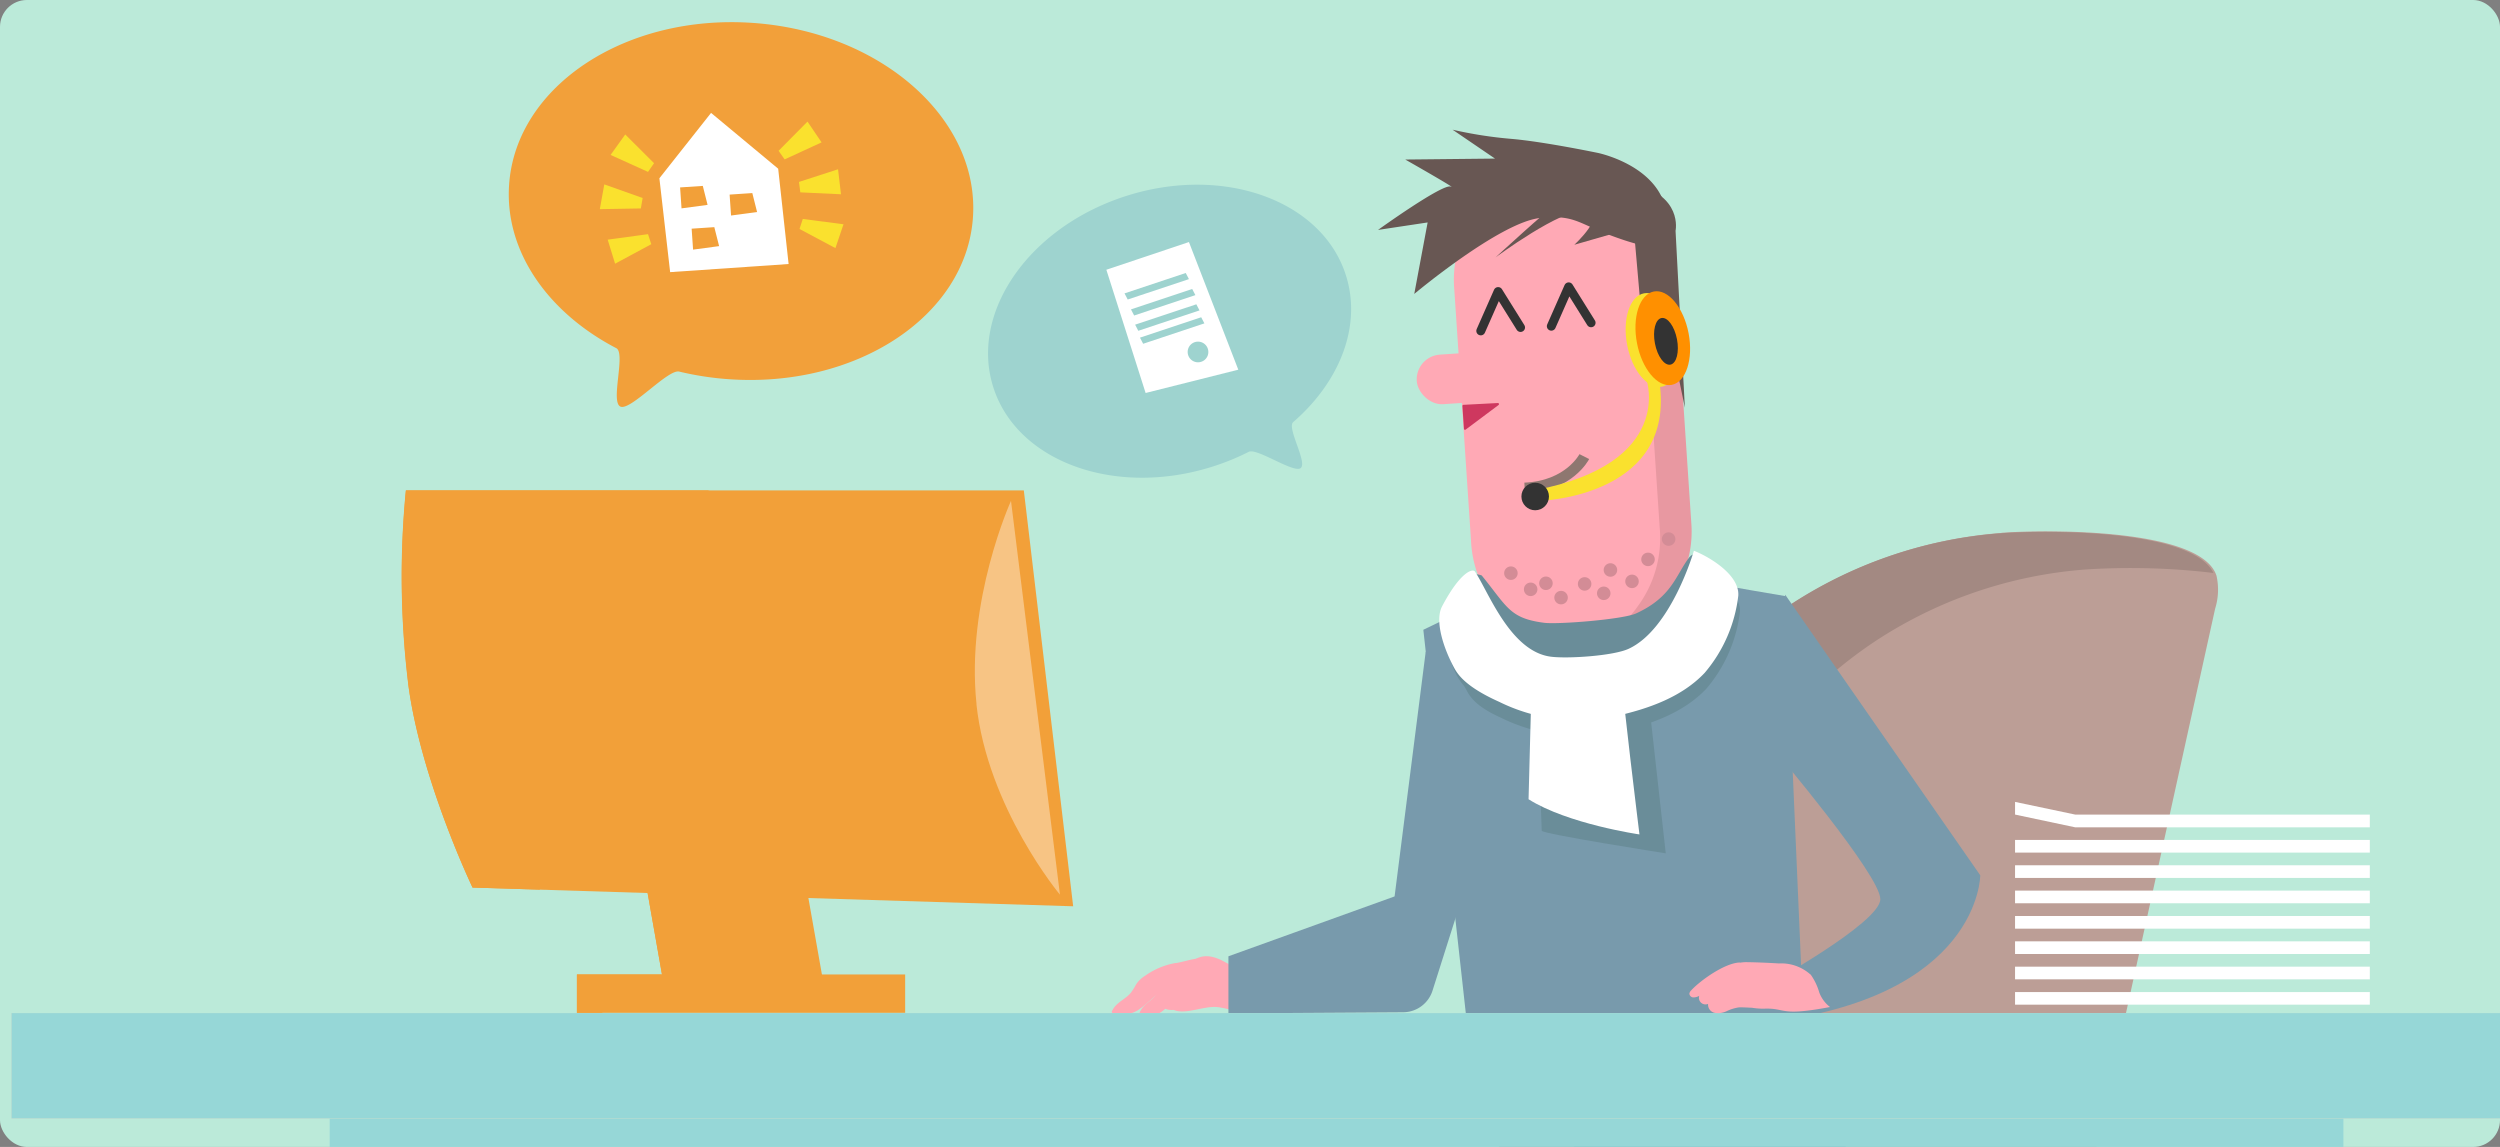 <svg xmlns="http://www.w3.org/2000/svg" xmlns:xlink="http://www.w3.org/1999/xlink" width="279" height="128" viewBox="0 0 279 128">
  <rect x="0" y="0" width="279" height="128" fill="#808080" stroke="none"/>
  <defs>
    <clipPath id="clip-path">
      <rect id="Rectangle_2439" data-name="Rectangle 2439" width="279" height="128" rx="3" fill="none"/>
    </clipPath>
    <clipPath id="clip-path-2">
      <path id="Tracé_6893" data-name="Tracé 6893" d="M208.626,67.38a9.984,9.984,0,0,1,.338,4.647,9.96,9.96,0,0,1-2.337,3.812c-1,1.173-1.99,2.355-2.985,3.527-.506.6-1.155,1.244-1.919,1.1-.658-.124-1.057-.791-1.368-1.386-.658-1.279-1.324-2.559-1.981-3.838a9.968,9.968,0,0,1-1.146-2.932c-.284-1.7.3-3.421.2-5.136-.178-2.994-2.408-5.793-1.795-8.734.409-1.946,1.973-3.4,3.456-4.727,1.226-1.093-.391-7.917,1.333-8.095,1.795-.2,4.914,7.721,5.233,9.081q1.493,6.344,2.977,12.679Z" transform="translate(-195.52 -45.616)" fill="none"/>
    </clipPath>
    <clipPath id="clip-path-3">
      <path id="Tracé_6898" data-name="Tracé 6898" d="M201.494,65.083a7.224,7.224,0,0,1-2.968,2.31q-2.319,1.2-4.691,2.275a4.313,4.313,0,0,1-2.319.56c-1.422-.2-2.275-1.662-2.728-3.021a48.137,48.137,0,0,1-1.484-7.988c-.391-2.523-.96-5.02-1.12-7.57a13.683,13.683,0,0,1,1.324-7.437,7.578,7.578,0,0,1,6.042-4.132,7.429,7.429,0,0,1,5.491,2.364,12.426,12.426,0,0,1,2.879,5.367,19.132,19.132,0,0,1,.231,9.347,7.686,7.686,0,0,0-.142,3.59,6.173,6.173,0,0,1-.506,4.327Z" transform="translate(-186.139 -40.074)" fill="none"/>
    </clipPath>
    <clipPath id="clip-path-4">
      <path id="Tracé_6912" data-name="Tracé 6912" d="M191.689,68.182a.651.651,0,0,0,.222.071c.444.071.826-.311,1.137-.578a9.41,9.41,0,0,0,1.022-1.04,28.537,28.537,0,0,0,2.115-2.719c.329-.48.649-.969.951-1.475.133-.222.267-.444.382-.675a4.069,4.069,0,0,1,.213-.586,15.987,15.987,0,0,1-3.892,2.141,8.311,8.311,0,0,1-2.132.462,6.519,6.519,0,0,1-1.493-.169,8.268,8.268,0,0,1-.844-.3s.3.889.329,1.075c.187,1.342.666,3.11,1.981,3.776Z" transform="translate(-189.37 -61.18)" fill="none"/>
    </clipPath>
  </defs>
  <g id="Etape_4" data-name="Etape 4" clip-path="url(#clip-path)">
    <g id="Rectangle_909" transform="translate(-2.515 -68.017)">
      <rect id="Rectangle_2426" data-name="Rectangle 2426" width="284.02" height="284.02" rx="1.98" fill="#bbead9"/>
    </g>
    <path id="Tracé_6887" data-name="Tracé 6887" d="M244.25,66.918a49.633,49.633,0,0,0-23.724,8.157c-10.183,6.868-17.486,17.362-22.453,28.593s-7.792,23.271-10.582,35.23a613.627,613.627,0,0,0,66.169,2.008q7.224-32.774,14.448-65.538a7.108,7.108,0,0,0,.151-3.679c-1.768-5.411-19.494-5.136-24-4.789Z" transform="translate(-20.899 -7.439)" fill="#bc9e96"/>
    <path id="Tracé_6888" data-name="Tracé 6888" d="M244.11,66.961a49.633,49.633,0,0,0-23.724,8.157C210.2,81.986,202.9,92.479,197.932,103.711s-7.792,23.271-10.582,35.23c3.439.293,6.886.5,10.325.737,2.559-10.867,5.3-21.725,9.8-31.925,4.967-11.231,12.271-21.734,22.453-28.593A49.446,49.446,0,0,1,253.652,71a77.971,77.971,0,0,1,14.252.391c-2.443-5.029-19.406-4.771-23.8-4.425Z" transform="translate(-20.883 -7.447)" fill="#a38982"/>
    <path id="Tracé_6889" data-name="Tracé 6889" d="M169.026,160.992l.347,1.235-1.031.889-4.532,48.079s.151.586,2.826,1.04,2.692-.711,2.692-.711l8.61-41.121-.2-1.04,1.093-.275.5-.764,32.8-16.58-9.445-14.812L169.026,161Z" transform="translate(-18.259 -15.263)" fill="#48627e"/>
    <path id="Tracé_6890" data-name="Tracé 6890" d="M205.649,54.71c-.32-1.368-3.439-9.276-5.233-9.081-1.715.187-.107,7-1.333,8.095-1.484,1.324-3.048,2.781-3.456,4.727-.613,2.941,1.617,5.731,1.795,8.734.1,1.715-.48,3.439-.2,5.136a10.378,10.378,0,0,0,1.146,2.932c.658,1.279,1.324,2.559,1.981,3.838.311.6.7,1.262,1.368,1.386.764.142,1.422-.506,1.919-1.1,1-1.173,1.99-2.355,2.985-3.527a9.96,9.96,0,0,0,2.337-3.812,9.983,9.983,0,0,0-.338-4.647q-1.479-6.344-2.977-12.679Z" transform="translate(-21.794 -5.086)" fill="#f7b58a"/>
    <path id="Tracé_6891" data-name="Tracé 6891" d="M223.977,128.829l-16.047,6a16.167,16.167,0,0,0-1.653,7.792c1.964,1.59,8,6.264,8,6.264l13.177,15.309s1.777-21.965,1.475-22.738l-4.958-12.635Z" transform="translate(-22.99 -14.359)" fill="#48627e"/>
    <g id="Groupe_3522" data-name="Groupe 3522" transform="translate(173.727 40.531)" clip-path="url(#clip-path-2)">
      <path id="Tracé_6892" data-name="Tracé 6892" d="M207.392,60.714a24.778,24.778,0,0,0-1.822-3.021c-.347-.489-1.555-2.6-2.026-1.333a13.924,13.924,0,0,0-.382,2.284c-.133.782-.258,1.573-.391,2.355a19.318,19.318,0,0,1-.8,3.474,6.326,6.326,0,0,1-2,2.9c-.666.515-1.466.835-2.115,1.368a2.221,2.221,0,0,0-.915,2.2,7.1,7.1,0,0,0,2.577-.906,3.631,3.631,0,0,1,2.648-.409,2.814,2.814,0,0,1,1.7,2.586,8.5,8.5,0,0,1-.684,3.19c2.808-.942,4.816-3.376,6.664-5.7a2.594,2.594,0,0,0,.622-1.12,2.533,2.533,0,0,0-.258-1.315,65.451,65.451,0,0,0-2.817-6.549Z" transform="translate(-195.672 -46.769)" fill="#f18d6d"/>
    </g>
    <path id="Tracé_6894" data-name="Tracé 6894" d="M209.16,69.04c.089,1.9-6.78,8.139-6.78,8.139s2.257,1.182,5.154,2.639c.809-2.648,7.224-6.326,7.224-6.326a12.309,12.309,0,0,1-5.589-4.452Z" transform="translate(-22.558 -7.696)" fill="#6bbfcd"/>
    <path id="Tracé_6895" data-name="Tracé 6895" d="M197,72.819c-.027,1.448-3.19,4.8-3.19,4.8s0,.24,1.084.906,2.141,3.75,2.141,3.75l4.514-4.674c-.3.258-3.981-3.332-4.549-4.789Z" transform="translate(-21.603 -8.116)" fill="#6bbfcd"/>
    <path id="Tracé_6896" data-name="Tracé 6896" d="M199.032,42.453a7.364,7.364,0,0,0-5.491-2.364,7.578,7.578,0,0,0-6.042,4.132,13.779,13.779,0,0,0-1.324,7.437c.16,2.55.737,5.047,1.12,7.57a47.24,47.24,0,0,0,1.484,7.988c.453,1.359,1.306,2.826,2.728,3.021a4.332,4.332,0,0,0,2.319-.56c1.582-.72,3.145-1.484,4.691-2.275a7.224,7.224,0,0,0,2.968-2.31,6.168,6.168,0,0,0,.507-4.327,7.686,7.686,0,0,1,.142-3.59,19.132,19.132,0,0,0-.231-9.347,12.425,12.425,0,0,0-2.879-5.367Z" transform="translate(-20.747 -4.468)" fill="#f7b58a"/>
    <g id="Groupe_3523" data-name="Groupe 3523" transform="translate(165.391 35.607)" clip-path="url(#clip-path-3)">
      <path id="Tracé_6897" data-name="Tracé 6897" d="M199.743,42.666a17.82,17.82,0,0,0-6.22-1.848,7.467,7.467,0,0,0-5.953,2.106,8.211,8.211,0,0,0-1.848,4.114,22.831,22.831,0,0,0-.275,2.346c-.027.373.071,1.9-.187,2.15,1.59-1.528,2.71-4.691,4.3-6.229,2.053-1.99,7.117-3.27,8.663.684.426,1.084.382,2.248.826,3.332a.5.5,0,0,0,.187.275c.409.284,1.111-.96,1.333-1.2a13.806,13.806,0,0,1,.311,4.229,10.012,10.012,0,0,0,1.511-2.577,9.14,9.14,0,0,0,.364-2.861,5.115,5.115,0,0,0-.471-2.586,5.262,5.262,0,0,0-2.541-1.919Z" transform="translate(-186.041 -40.155)" fill="#f18d6d"/>
    </g>
    <path id="Tracé_6899" data-name="Tracé 6899" d="M204.833,52.88a2.513,2.513,0,1,0,2.186,2.541A2.375,2.375,0,0,0,204.833,52.88Z" transform="translate(-22.577 -5.894)" fill="#f7b58a"/>
    <path id="Tracé_6900" data-name="Tracé 6900" d="M204.484,54.632a1.272,1.272,0,0,1,.578.6,1.172,1.172,0,0,1,.133.666,1.2,1.2,0,0,1-.16.666,1.252,1.252,0,0,1-.6.578.971.971,0,0,0,1.048-.178,1.422,1.422,0,0,0,.044-2.106.983.983,0,0,0-1.04-.222Z" transform="translate(-22.788 -6.082)" fill="#f18d6d"/>
    <path id="Tracé_6901" data-name="Tracé 6901" d="M188.171,52.21c-.613.044-1.031,1.057-.933,2.248s.675,2.124,1.279,2.07,1.031-1.057.933-2.248S188.784,52.156,188.171,52.21Z" transform="translate(-20.869 -5.819)" fill="#fff"/>
    <path id="Tracé_6902" data-name="Tracé 6902" d="M187.792,54.26c-.258.018-.426.56-.373,1.208s.3,1.155.56,1.128.426-.56.373-1.208S188.05,54.233,187.792,54.26Z" transform="translate(-20.89 -6.048)" fill="#82171a"/>
    <path id="Tracé_6903" data-name="Tracé 6903" d="M195.976,48.2a7.377,7.377,0,0,0-1.884-.862,1.072,1.072,0,0,0-.578-.044.553.553,0,0,0-.311.737c.151.3.524.382.853.453a9.445,9.445,0,0,1,1.946.649c.267.124,1.368.977,1.359.284,0-.391-1.1-1.031-1.4-1.226Z" transform="translate(-21.53 -5.269)" fill="#9f2323"/>
    <path id="Tracé_6904" data-name="Tracé 6904" d="M188.465,55.382c-.737.986-1.031,1.226-1,1.786s-.071,1.279.489,1.493,1.67.8,1.67.8l1.493-.613-.862-7.2a23.344,23.344,0,0,1-1.795,3.741Z" transform="translate(-20.896 -5.757)" fill="#f7b58a"/>
    <path id="Tracé_6905" data-name="Tracé 6905" d="M188.388,48.048a.656.656,0,0,0-.391.044,5.168,5.168,0,0,0-1.262.658c-.2.142-.924.622-.915.889.018.471.746-.151.924-.249a6.223,6.223,0,0,1,1.315-.515c.222-.062.48-.133.569-.347a.374.374,0,0,0-.24-.489Z" transform="translate(-20.712 -5.354)" fill="#9f2323"/>
    <path id="Tracé_6906" data-name="Tracé 6906" d="M215.486,134.4a48.826,48.826,0,0,1-5.811.5c-1.191.062-2.541.222-3.225,1.191l7.064.586a13.366,13.366,0,0,0,4.834-.187,8.779,8.779,0,0,0,3.634-2.257,24.175,24.175,0,0,0,2.71-3.368,10.938,10.938,0,0,0-3.785,1.5A13.89,13.89,0,0,1,215.486,134.4Z" transform="translate(-23.012 -14.586)" fill="#32485e"/>
    <path id="Tracé_6907" data-name="Tracé 6907" d="M190.162,51.21a13.082,13.082,0,0,1-2.461,4.523,2.918,2.918,0,0,0-.622,1.359,1.781,1.781,0,0,0,.551,1.448c.711.729,1.608.871,2.275,1.466-.462-.791-1.368-1.226-1.813-1.857-.515-.64-.347-1.288.231-1.946a7.767,7.767,0,0,0,1.839-4.994Z" transform="translate(-20.852 -5.708)" fill="#f18d6d"/>
    <path id="Tracé_6908" data-name="Tracé 6908" d="M194.817,51.79c-.684.053-1.155,1.182-1.048,2.506s.746,2.364,1.431,2.31,1.146-1.173,1.04-2.506-.746-2.364-1.431-2.31Z" transform="translate(-21.597 -5.773)" fill="#fff"/>
    <path id="Tracé_6909" data-name="Tracé 6909" d="M194.406,54.27c-.284.027-.471.586-.418,1.262s.329,1.2.613,1.182.471-.586.418-1.262S194.691,54.252,194.406,54.27Z" transform="translate(-21.622 -6.049)" fill="#82171a"/>
    <path id="Tracé_6910" data-name="Tracé 6910" d="M191.707,63.791a6.519,6.519,0,0,1-1.493-.169,8.267,8.267,0,0,1-.844-.3s.3.889.329,1.075c.187,1.342.666,3.11,1.981,3.776a.651.651,0,0,0,.222.071c.444.071.826-.311,1.137-.578a9.41,9.41,0,0,0,1.022-1.04,28.537,28.537,0,0,0,2.115-2.719c.329-.48.649-.969.951-1.475.133-.222.267-.444.382-.675a4.069,4.069,0,0,1,.213-.586,15.987,15.987,0,0,1-3.892,2.141,8.311,8.311,0,0,1-2.132.462Z" transform="translate(-21.108 -6.818)" fill="#f18d6d"/>
    <g id="Groupe_3524" data-name="Groupe 3524" transform="translate(168.262 54.361)" clip-path="url(#clip-path-4)">
      <path id="Tracé_6911" data-name="Tracé 6911" d="M197.426,61.368a1.243,1.243,0,0,0-.835.222,12.755,12.755,0,0,1-7.41,1.368c.089.826.169,1.653.258,2.479a10.247,10.247,0,0,0,7.268-2.506c.249-.222,1.715-1.342.72-1.573Z" transform="translate(-189.349 -61.199)" fill="#fff"/>
    </g>
    <path id="Tracé_6913" data-name="Tracé 6913" d="M196.252,41.016a4.281,4.281,0,0,0-2.985-.684,3.84,3.84,0,0,0-2.6,2.426,5.662,5.662,0,0,0-.213.871,4.125,4.125,0,0,1,3.092-1.91s4.976.649,5.962,6.913a6.751,6.751,0,0,0,.809-1.146,1.713,1.713,0,0,0,.009-.213,9.181,9.181,0,0,0-1.964-4.452,8.307,8.307,0,0,0-2.106-1.795Z" transform="translate(-21.229 -4.489)" fill="#82171a"/>
    <path id="Tracé_6914" data-name="Tracé 6914" d="M188.095,34.832c-.044.213-1.155-1.484-1.191-1.279-.151.729.773,3.359.6,4.087-.267,1.4-.684,2.763-.96,4.221a12.165,12.165,0,0,0,1.893-8.45c-.124.48-.231.951-.329,1.422Z" transform="translate(-20.793 -3.724)" fill="#82171a"/>
    <path id="Tracé_6915" data-name="Tracé 6915" d="M204.691,47.247a2.748,2.748,0,0,0-.462,1.626,4.393,4.393,0,0,0,.107.578c.133.569.267,1.128.4,1.7a6.876,6.876,0,0,1,.364-2.523,9.306,9.306,0,0,0,.658-2.435C205.375,46.145,204.887,46.936,204.691,47.247Z" transform="translate(-22.764 -5.148)" fill="#82171a"/>
    <path id="Tracé_6916" data-name="Tracé 6916" d="M202.124,77.44c-.711-.018-1.306.871-1.324,1.981s.533,2.017,1.244,2.035,1.306-.871,1.324-1.981S202.835,77.458,202.124,77.44Z" transform="translate(-22.382 -8.632)" fill="#6bbfcd"/>
    <path id="Tracé_6917" data-name="Tracé 6917" d="M201.944,77.99c-.533-.009-.977.658-1,1.493s.409,1.519.942,1.528.977-.658,1-1.493S202.477,78,201.944,77.99Z" transform="translate(-22.398 -8.693)" fill="#c2e4ed"/>
    <path id="Tracé_6918" data-name="Tracé 6918" d="M202.044,78.459a1.044,1.044,0,0,1,.533,1.111A1.026,1.026,0,0,1,202,80.662a.621.621,0,0,0,.649-.347,1.682,1.682,0,0,0,.24-.737,1.837,1.837,0,0,0-.2-.746.617.617,0,0,0-.631-.373Z" transform="translate(-22.516 -8.744)" fill="#6bbfcd"/>
    <path id="Tracé_6919" data-name="Tracé 6919" d="M202.08,79.623c0,.116.062.213.133.213s.142-.089.142-.213-.062-.213-.133-.213S202.089,79.5,202.08,79.623Z" transform="translate(-22.525 -8.851)" fill="#6bbfcd"/>
    <path id="Tracé_6920" data-name="Tracé 6920" d="M201.52,79.613c0,.116.062.213.133.213s.142-.089.142-.213-.062-.213-.133-.213S201.529,79.489,201.52,79.613Z" transform="translate(-22.462 -8.85)" fill="#6bbfcd"/>
    <path id="Tracé_6921" data-name="Tracé 6921" d="M208.48,71.6c-.418.426-.826.853-1.226,1.288-.826.9-1.635,1.8-2.417,2.737a2.465,2.465,0,0,0-.8,1.9c-.009-.053,1.493-1.057,1.644-1.182A13.662,13.662,0,0,0,209.111,72a5.056,5.056,0,0,0,.675-1.679,8.4,8.4,0,0,0-1.306,1.271Z" transform="translate(-22.74 -7.838)" fill="#84ccd9"/>
    <path id="Tracé_6922" data-name="Tracé 6922" d="M199.676,76.558a11.91,11.91,0,0,1-2.186-2.488,3.3,3.3,0,0,0,.782,2.248,2.446,2.446,0,0,0,1.217.88.43.43,0,0,0,.444-.213c.08-.222-.107-.3-.249-.435Z" transform="translate(-22.013 -8.256)" fill="#84ccd9"/>
    <path id="Tracé_6923" data-name="Tracé 6923" d="M207.778,130.51a1.349,1.349,0,0,0,.4,1.146,10.035,10.035,0,0,0-.347-1.146Z" transform="translate(-23.158 -14.547)" fill="#6bbfcd"/>
    <path id="Tracé_6924" data-name="Tracé 6924" d="M223.9,128.463l.631-.826-.542-1.146a15.511,15.511,0,0,1-8.112,3.892,33.4,33.4,0,0,1-8.939.6v1.484l.906.737-.355,1.564a18.876,18.876,0,0,0,10.023-1.013,56.187,56.187,0,0,0,7.57-3.563l-.1-1.235-1.084-.489Z" transform="translate(-23.067 -14.099)" fill="#374c5f"/>
    <path id="Tracé_6925" data-name="Tracé 6925" d="M210.57,131.316l.986,4.238,6.113-1.057L216.3,130.41Z" transform="translate(-23.471 -14.536)" fill="#fbc258"/>
    <path id="Tracé_6926" data-name="Tracé 6926" d="M211.21,131.574l.764,3.261,4.763-.809-1.066-3.137Z" transform="translate(-23.543 -14.59)" fill="#fbc968"/>
    <path id="Tracé_6927" data-name="Tracé 6927" d="M154.761,121.788c-1.99-1.128-3.812-2.666-5.793-.862-1.484,1.351-4.94,5.34-1.715,5.171,1.4.586,3.439-.551,5.047-.3,1.5.231,3.776,1.084,5.34.355,2.239-1.04-1.742-3.732-2.879-4.372Z" transform="translate(-16.265 -13.387)" fill="#ffa9b5"/>
    <path id="Tracé_6928" data-name="Tracé 6928" d="M146.774,120.89a8.3,8.3,0,0,0-3.421,1.431,3.143,3.143,0,0,0-1,.96,7,7,0,0,1-.622.977c-.6.684-1.5,1-1.973,1.822-.16.267-.2.338.124.471a2.54,2.54,0,0,0,.862.071,3.216,3.216,0,0,0,1.8-.453c1.04-.693,1.884-1.653,2.941-2.372,1.137-.782,2.577-.826,3.705-1.59.666-.453.88-.986-.044-1.795-.675.053-1.6.373-2.355.489Z" transform="translate(-15.564 -13.421)" fill="#ffa9b5"/>
    <path id="Tracé_6929" data-name="Tracé 6929" d="M149.189,121.4a6.648,6.648,0,0,0-2.906,1.351,2.872,2.872,0,0,0-.853.906,5.944,5.944,0,0,1-.533.924c-.515.64-1.271.951-1.67,1.724-.133.249-.169.32.107.444a1.821,1.821,0,0,0,.729.062,2.589,2.589,0,0,0,1.537-.427c.889-.658,1.6-1.555,2.5-2.239.969-.737,2.186-.773,3.137-1.5.56-.426.746-.933-.044-1.7-.569.053-1.351.347-2,.462Z" transform="translate(-15.954 -13.482)" fill="#ffa9b5"/>
    <path id="Tracé_6930" data-name="Tracé 6930" d="M50.912,61.6a99.214,99.214,0,0,0,.267,21.618c1.4,10.654,7.179,22.7,7.179,22.7l67.031,2.088L119.88,61.59H50.912Z" transform="translate(-5.623 -6.865)" fill="#f2a039"/>
    <path id="Tracé_6931" data-name="Tracé 6931" d="M51.189,83.217c1.4,10.654,7.179,22.7,7.179,22.7l7.508.231C62.918,86.327,67,67.756,84.838,61.59H50.932A99.214,99.214,0,0,0,51.2,83.208Z" transform="translate(-5.625 -6.865)" fill="#f2a039"/>
    <path id="Tracé_6932" data-name="Tracé 6932" d="M79.58,102.2l3.368,19.095H100.8L97.422,102.2Z" transform="translate(-8.87 -11.392)" fill="#f2a039"/>
    <path id="Tracé_6933" data-name="Tracé 6933" d="M79.58,102.2l3.2,18.117c3.838-6.2,8.832-11.524,15.532-13.115l-.88-5H79.589Z" transform="translate(-8.87 -11.392)" fill="#f2a039"/>
    <rect id="Rectangle_2427" data-name="Rectangle 2427" width="36.634" height="4.283" transform="translate(64.383 108.748)" fill="#f2a039"/>
    <path id="Tracé_6934" data-name="Tracé 6934" d="M72.46,126.673h2.772a22.1,22.1,0,0,1,11.355-4.283H72.46Z" transform="translate(-8.077 -13.642)" fill="#f2a039"/>
    <path id="Tracé_6935" data-name="Tracé 6935" d="M107.4,125.721v-.791H95.51C99.393,125.223,103.374,125.739,107.4,125.721Z" transform="translate(-10.646 -13.925)" fill="#f2a039"/>
    <path id="Tracé_6936" data-name="Tracé 6936" d="M122.617,85.594c1.217,11.542,9.321,21.263,9.321,21.263L126.474,62.91s-5.065,11.142-3.847,22.684Z" transform="translate(-13.647 -7.012)" fill="#fff" opacity="0.38"/>
    <path id="Tracé_6937" data-name="Tracé 6937" d="M164.04,33.32c1.795,5.66-.7,11.88-5.891,16.376-.737.64,1.67,4.585.817,5.145-.817.542-4.878-2.292-5.775-1.83a26.854,26.854,0,0,1-4.052,1.653c-10.867,3.439-21.822-.542-24.461-8.885s4.025-17.9,14.9-21.343S161.4,24.977,164.04,33.32Z" transform="translate(-13.833 -2.586)" fill="#9ed3cf"/>
    <path id="Tracé_6938" data-name="Tracé 6938" d="M138.96,33.5l4.38,13.746,10.343-2.6L148.174,30.4l-9.214,3.092Zm10.76,10.191a1.153,1.153,0,1,1,.489-1.555A1.151,1.151,0,0,1,149.72,43.692Zm.178-4.212-6.833,2.275-.355-.684,6.833-2.275Zm-.542-1.448-6.833,2.275-.355-.684L149,37.348Zm-.462-1.706L142.061,38.6l-.355-.684,6.833-2.275Zm-.72-1.786-6.833,2.275-.355-.684,6.833-2.275Z" transform="translate(-15.489 -3.389)" fill="#fff"/>
    <path id="Tracé_6939" data-name="Tracé 6939" d="M176.308,81.84l-3.474,27.322-18.544,6.682v6.371l19.5-.124a3.462,3.462,0,0,0,3.279-2.417L183.5,99.38l-7.188-17.54Z" transform="translate(-17.198 -9.122)" fill="#789aac"/>
    <path id="Tracé_6940" data-name="Tracé 6940" d="M194.285,21.636A12.235,12.235,0,0,0,182.876,34.68l1.857,27.873a12.231,12.231,0,1,0,24.408-1.626l-1.857-27.873a12.245,12.245,0,0,0-13-11.418Z" transform="translate(-20.381 -2.408)" fill="#e898a1"/>
    <path id="Tracé_6941" data-name="Tracé 6941" d="M192.395,21.916A9.51,9.51,0,0,0,185.162,26a12.8,12.8,0,0,0-2.5,8.841l1.857,27.873a12.758,12.758,0,0,0,3.67,8.45,9.56,9.56,0,0,0,7.695,3.065,9.462,9.462,0,0,0,7.215-4.087,12.832,12.832,0,0,0,2.479-8.841l-1.857-27.873a12.757,12.757,0,0,0-3.67-8.45,9.547,9.547,0,0,0-7.659-3.074Z" transform="translate(-20.357 -2.439)" fill="#ffa9b5"/>
    <path id="Tracé_6942" data-name="Tracé 6942" d="M190.424,40.627l-2.5-4.007-1.937,4.389" transform="translate(-20.731 -4.082)" fill="none" stroke="#333" stroke-linecap="round" stroke-linejoin="round" stroke-width="1"/>
    <path id="Tracé_6943" data-name="Tracé 6943" d="M199.284,40.037l-2.5-4.007-1.937,4.389" transform="translate(-21.719 -4.016)" fill="none" stroke="#333" stroke-linecap="round" stroke-linejoin="round" stroke-width="1"/>
    <rect id="Rectangle_2428" data-name="Rectangle 2428" width="10.591" height="5.544" rx="2.772" transform="translate(168.862 44.588) rotate(176.19)" fill="#ffa9b5"/>
    <path id="Tracé_6944" data-name="Tracé 6944" d="M183.68,50.949l.169,2.541a.119.119,0,0,0,.2.089l3.661-2.737a.123.123,0,0,0-.08-.222l-3.83.2a.117.117,0,0,0-.116.133Z" transform="translate(-20.474 -5.642)" fill="#ce385f"/>
    <path id="Tracé_6945" data-name="Tracé 6945" d="M205.263,27.6s2.435,3.732-6.211.489c-3.7-1.386-4.078-2.328-7.872-1.946-4.469.453-14.057,8.477-14.057,8.477l1.493-7.979-5.536.835s7.224-5.2,8.112-4.834-5.074-3.021-5.074-3.021l10.014-.107L181.4,16.29a46.645,46.645,0,0,0,6.531,1.022c3.661.311,9.7,1.573,9.7,1.573s8.583,1.759,7.633,8.717Z" transform="translate(-19.292 -1.816)" fill="#685753"/>
    <path id="Tracé_6946" data-name="Tracé 6946" d="M211.255,73.29c.613.178,7.89,1.4,7.89,1.4l2.132,49.225s-5.225,17.993-37.176,2.657L178.77,78.452l5.624-2.719s6.984,9.481,7.81,9.392,9.987-.24,10.938-.275S211.264,73.3,211.264,73.3" transform="translate(-19.927 -8.169)" fill="#789aac"/>
    <path id="Tracé_6947" data-name="Tracé 6947" d="M209.423,71.177c-2.834.213-2.523,8.743-7.286,10.929-1.733.8-6.833,1.12-8.672.88-4.558-.586-4.318-9.01-8.477-9.507a3.4,3.4,0,0,0-3.67,3.9c.124,1.8.693,5.313,2.186,6.984.56.631.5,2.008,4.221,3.67a19.777,19.777,0,0,0,12.706,1.644c4.043-.862,7.712-2.248,10.2-4.878a16.163,16.163,0,0,0,3.758-8.619c.151-2.15-3.6-5.127-4.967-5.02Z" transform="translate(-20.209 -7.931)" fill="#6a8d99"/>
    <path id="Tracé_6948" data-name="Tracé 6948" d="M205.385,86.29l2.07,18.562s-13.808-2.168-13.843-2.523-.524-15.141.062-15.2S205.385,86.29,205.385,86.29Z" transform="translate(-21.556 -9.618)" fill="#6a8d99"/>
    <path id="Tracé_6949" data-name="Tracé 6949" d="M208.975,69.9c-1.582,2.061-1.919,4.452-5.971,6.317-1.475.675-8.7,1.244-10.263,1.048-3.883-.5-4.114-1.777-6.975-5.287a2.409,2.409,0,0,0-2.284.373c-1.146,1.013.586,4.523,1.857,5.944A9.177,9.177,0,0,0,189.6,81.43c3.412,1.519,6.175,2.239,10.156,1.395,3.439-.729,7.828-1.919,9.943-4.149,1.6-1.688,3.181-5.313,1.937-7.33-.426-.693-1.937-2.372-2.648-1.439Z" transform="translate(-20.41 -7.761)" fill="#6a8d99"/>
    <path id="Tracé_6950" data-name="Tracé 6950" d="M202.4,85.109c-.124.551,1.964,17.5,1.964,17.5s-7.988-1.155-12.377-3.927l.329-12.546L202.4,85.1Z" transform="translate(-21.4 -9.486)" fill="#fff"/>
    <path id="Tracé_6951" data-name="Tracé 6951" d="M209.186,69.188s-2.523,8.743-7.286,10.929c-1.733.8-6.833,1.12-8.672.88-4.558-.586-7-7.33-8.477-9.507-.231-.347-1.608-.018-3.67,3.9-.835,1.6.16,4.665,1.368,6.877.409.746,1.315,2.115,5.029,3.776a19.777,19.777,0,0,0,12.706,1.644c4.043-.862,7.712-2.248,10.2-4.878a16.163,16.163,0,0,0,3.758-8.619c.169-2.417-3.483-4.46-4.967-5.02Z" transform="translate(-20.15 -7.71)" fill="#fff"/>
    <path id="Tracé_6952" data-name="Tracé 6952" d="M204.778,27.1l1.564,17.86,1.59.6,1.306-3.963,1.324,6.451L209.523,28.3s.871-4-4.869-5.3.133,4.1.133,4.1Z" transform="translate(-22.531 -2.542)" fill="#685753"/>
    <circle id="Ellipse_668" data-name="Ellipse 668" cx="0.755" cy="0.755" r="0.755" transform="translate(178.969 62.855)" fill="#d38c96"/>
    <circle id="Ellipse_669" data-name="Ellipse 669" cx="0.755" cy="0.755" r="0.755" transform="translate(178.222 65.458)" fill="#d38c96"/>
    <circle id="Ellipse_670" data-name="Ellipse 670" cx="0.755" cy="0.755" r="0.755" transform="translate(176.09 64.41)" fill="#d38c96"/>
    <circle id="Ellipse_671" data-name="Ellipse 671" cx="0.755" cy="0.755" r="0.755" transform="translate(173.46 65.938)" fill="#d38c96"/>
    <circle id="Ellipse_672" data-name="Ellipse 672" cx="0.755" cy="0.755" r="0.755" transform="translate(171.772 64.339)" fill="#d38c96"/>
    <circle id="Ellipse_673" data-name="Ellipse 673" cx="0.755" cy="0.755" r="0.755" transform="translate(170.066 65.014)" fill="#d38c96"/>
    <circle id="Ellipse_674" data-name="Ellipse 674" cx="0.755" cy="0.755" r="0.755" transform="translate(167.862 63.21)" fill="#d38c96"/>
    <circle id="Ellipse_675" data-name="Ellipse 675" cx="0.755" cy="0.755" r="0.755" transform="translate(181.377 64.126)" fill="#d38c96"/>
    <circle id="Ellipse_676" data-name="Ellipse 676" cx="0.755" cy="0.755" r="0.755" transform="translate(183.163 61.673)" fill="#d38c96"/>
    <circle id="Ellipse_677" data-name="Ellipse 677" cx="0.755" cy="0.755" r="0.755" transform="translate(185.464 59.407)" fill="#d38c96"/>
    <path id="Tracé_6953" data-name="Tracé 6953" d="M198.154,57.35s-1.679,3.305-6.664,3.51" transform="translate(-21.344 -6.393)" fill="none" stroke="#8e7770" stroke-width="1.21"/>
    <path id="Tracé_6954" data-name="Tracé 6954" d="M194.6,25.6c-.986.622-6.762,5.935-6.762,5.935s7.33-5.464,9.987-5.207-1.191,3.794-1.191,3.794l5.616-1.617s-.675-2.826-2.106-3.332" transform="translate(-20.938 -2.806)" fill="#685753"/>
    <path id="Tracé_6955" data-name="Tracé 6955" d="M223.878,74.68l21.778,31.33s0,13.808-24.426,16.465l.364-4.061s12.91-7.091,12.91-9.747S222.82,92.2,222.82,92.2l1.066-17.522Z" transform="translate(-24.659 -8.324)" fill="#789aac"/>
    <rect id="Rectangle_2429" data-name="Rectangle 2429" width="224.728" height="78.786" transform="translate(36.794 121.96)" fill="#96d7d7"/>
    <rect id="Rectangle_2430" data-name="Rectangle 2430" width="295.776" height="11.773" transform="translate(1.271 113.057)" fill="#f2e3c3"/>
    <rect id="Rectangle_2431" data-name="Rectangle 2431" width="295.776" height="11.773" transform="translate(1.271 113.057)" fill="#96d7d7"/>
    <path id="Tracé_6956" data-name="Tracé 6956" d="M225.7,122.227a4.885,4.885,0,0,0-3.519-1.235c-1.164-.071-2.328-.124-3.5-.142a4.215,4.215,0,0,0-.817.053c-.027,0-.053-.018-.08-.018-1.644.071-4.327,1.964-5.385,3.1a.7.7,0,0,0-.213.364.456.456,0,0,0,.444.435,1.328,1.328,0,0,0,.658-.178.734.734,0,0,0,.986.9.933.933,0,0,0,.746,1,2.248,2.248,0,0,0,1.351-.2,4.758,4.758,0,0,1,1.324-.409c.4-.027,1.368.044,1.457.036a7.327,7.327,0,0,0,1.528.1c2.337-.044,1.608.88,7.2-.178a3.676,3.676,0,0,1-1.2-1.635,6.636,6.636,0,0,0-.977-2.017Z" transform="translate(-23.652 -13.471)" fill="#ffa9b5"/>
    <path id="Tracé_6957" data-name="Tracé 6957" d="M205.243,47.613s3.216,9.33-12.413,12.333l.373,1.208s15.985-.373,13.355-14.074Z" transform="translate(-21.494 -5.248)" fill="#fae12e"/>
    <ellipse id="Ellipse_678" data-name="Ellipse 678" cx="2.932" cy="5.305" rx="2.932" ry="5.305" transform="translate(180.59 33.286) rotate(-10.87)" fill="#fae12e"/>
    <ellipse id="Ellipse_679" data-name="Ellipse 679" cx="2.932" cy="5.305" rx="2.932" ry="5.305" transform="translate(181.687 33.084) rotate(-10.87)" fill="#ff9000"/>
    <circle id="Ellipse_680" data-name="Ellipse 680" cx="1.537" cy="1.537" r="1.537" transform="translate(169.79 53.872)" fill="#333"/>
    <ellipse id="Ellipse_681" data-name="Ellipse 681" cx="1.253" cy="2.648" rx="1.253" ry="2.648" transform="translate(184.191 35.729) rotate(-10.87)" fill="#333"/>
    <path id="Tracé_6958" data-name="Tracé 6958" d="M63.945,20.854C63.394,28.3,68.254,35.186,75.9,39.166c1.093.569-.711,6.086.489,6.531,1.155.426,5.3-4.221,6.531-3.918a33.541,33.541,0,0,0,5.438.844c14.288,1.048,26.532-6.993,27.34-17.966S105.573,3.936,91.285,2.878,64.753,9.871,63.945,20.845Z" transform="translate(-7.123 -0.311)" fill="#f2a03a"/>
    <path id="Tracé_6959" data-name="Tracé 6959" d="M82.82,21.475l5.767-7.295,7.49,6.229,1.164,10.636-13.221.906Z" transform="translate(-9.232 -1.581)" fill="#fff"/>
    <path id="Tracé_6960" data-name="Tracé 6960" d="M85.42,23.519c.027.391.16,2.337.16,2.337l2.906-.391-.533-2.115-2.523.169Z" transform="translate(-9.521 -2.603)" fill="#f2a039"/>
    <path id="Tracé_6961" data-name="Tracé 6961" d="M91.64,24.419c.027.391.16,2.337.16,2.337l2.906-.391-.533-2.115-2.523.169Z" transform="translate(-10.215 -2.703)" fill="#f2a039"/>
    <path id="Tracé_6962" data-name="Tracé 6962" d="M86.87,28.7c.027.391.16,2.337.16,2.337l2.906-.391L89.4,28.53l-2.523.169Z" transform="translate(-9.683 -3.18)" fill="#f2a039"/>
    <path id="Tracé_6963" data-name="Tracé 6963" d="M97.79,18.531l.675.96,4.123-1.9-1.573-2.319Z" transform="translate(-10.9 -1.702)" fill="#fae12e"/>
    <path id="Tracé_6964" data-name="Tracé 6964" d="M100.35,22.673l.151,1.164,4.54.213-.329-2.79Z" transform="translate(-11.186 -2.37)" fill="#fae12e"/>
    <path id="Tracé_6965" data-name="Tracé 6965" d="M100.784,27.5l-.364,1.12,4.007,2.132.9-2.657Z" transform="translate(-11.193 -3.065)" fill="#fae12e"/>
    <path id="Tracé_6966" data-name="Tracé 6966" d="M81.19,30.53l-.364-1.12-4.5.613.826,2.683Z" transform="translate(-8.508 -3.278)" fill="#fae12e"/>
    <path id="Tracé_6967" data-name="Tracé 6967" d="M79.916,25.843l.2-1.164L75.838,23.16l-.5,2.763Z" transform="translate(-8.398 -2.582)" fill="#fae12e"/>
    <path id="Tracé_6968" data-name="Tracé 6968" d="M80.866,21.066l.675-.969L78.325,16.89,76.69,19.174Z" transform="translate(-8.548 -1.883)" fill="#fae12e"/>
    <rect id="Rectangle_2432" data-name="Rectangle 2432" width="39.593" height="1.413" transform="translate(224.879 107.877)" fill="#fff"/>
    <rect id="Rectangle_2433" data-name="Rectangle 2433" width="39.593" height="1.413" transform="translate(224.879 110.711)" fill="#fff"/>
    <rect id="Rectangle_2434" data-name="Rectangle 2434" width="39.593" height="1.413" transform="translate(224.879 105.051)" fill="#fff"/>
    <rect id="Rectangle_2435" data-name="Rectangle 2435" width="39.593" height="1.413" transform="translate(224.879 102.226)" fill="#fff"/>
    <rect id="Rectangle_2436" data-name="Rectangle 2436" width="39.593" height="1.413" transform="translate(224.879 99.392)" fill="#fff"/>
    <rect id="Rectangle_2437" data-name="Rectangle 2437" width="39.593" height="1.413" transform="translate(224.879 96.566)" fill="#fff"/>
    <rect id="Rectangle_2438" data-name="Rectangle 2438" width="39.593" height="1.413" transform="translate(224.879 93.74)" fill="#fff"/>
    <path id="Tracé_6969" data-name="Tracé 6969" d="M253.09,102.133l6.708,1.422h32.885v-1.422H259.8l-6.708-1.413Z" transform="translate(-28.211 -11.227)" fill="#fff"/>
  </g>
</svg>
